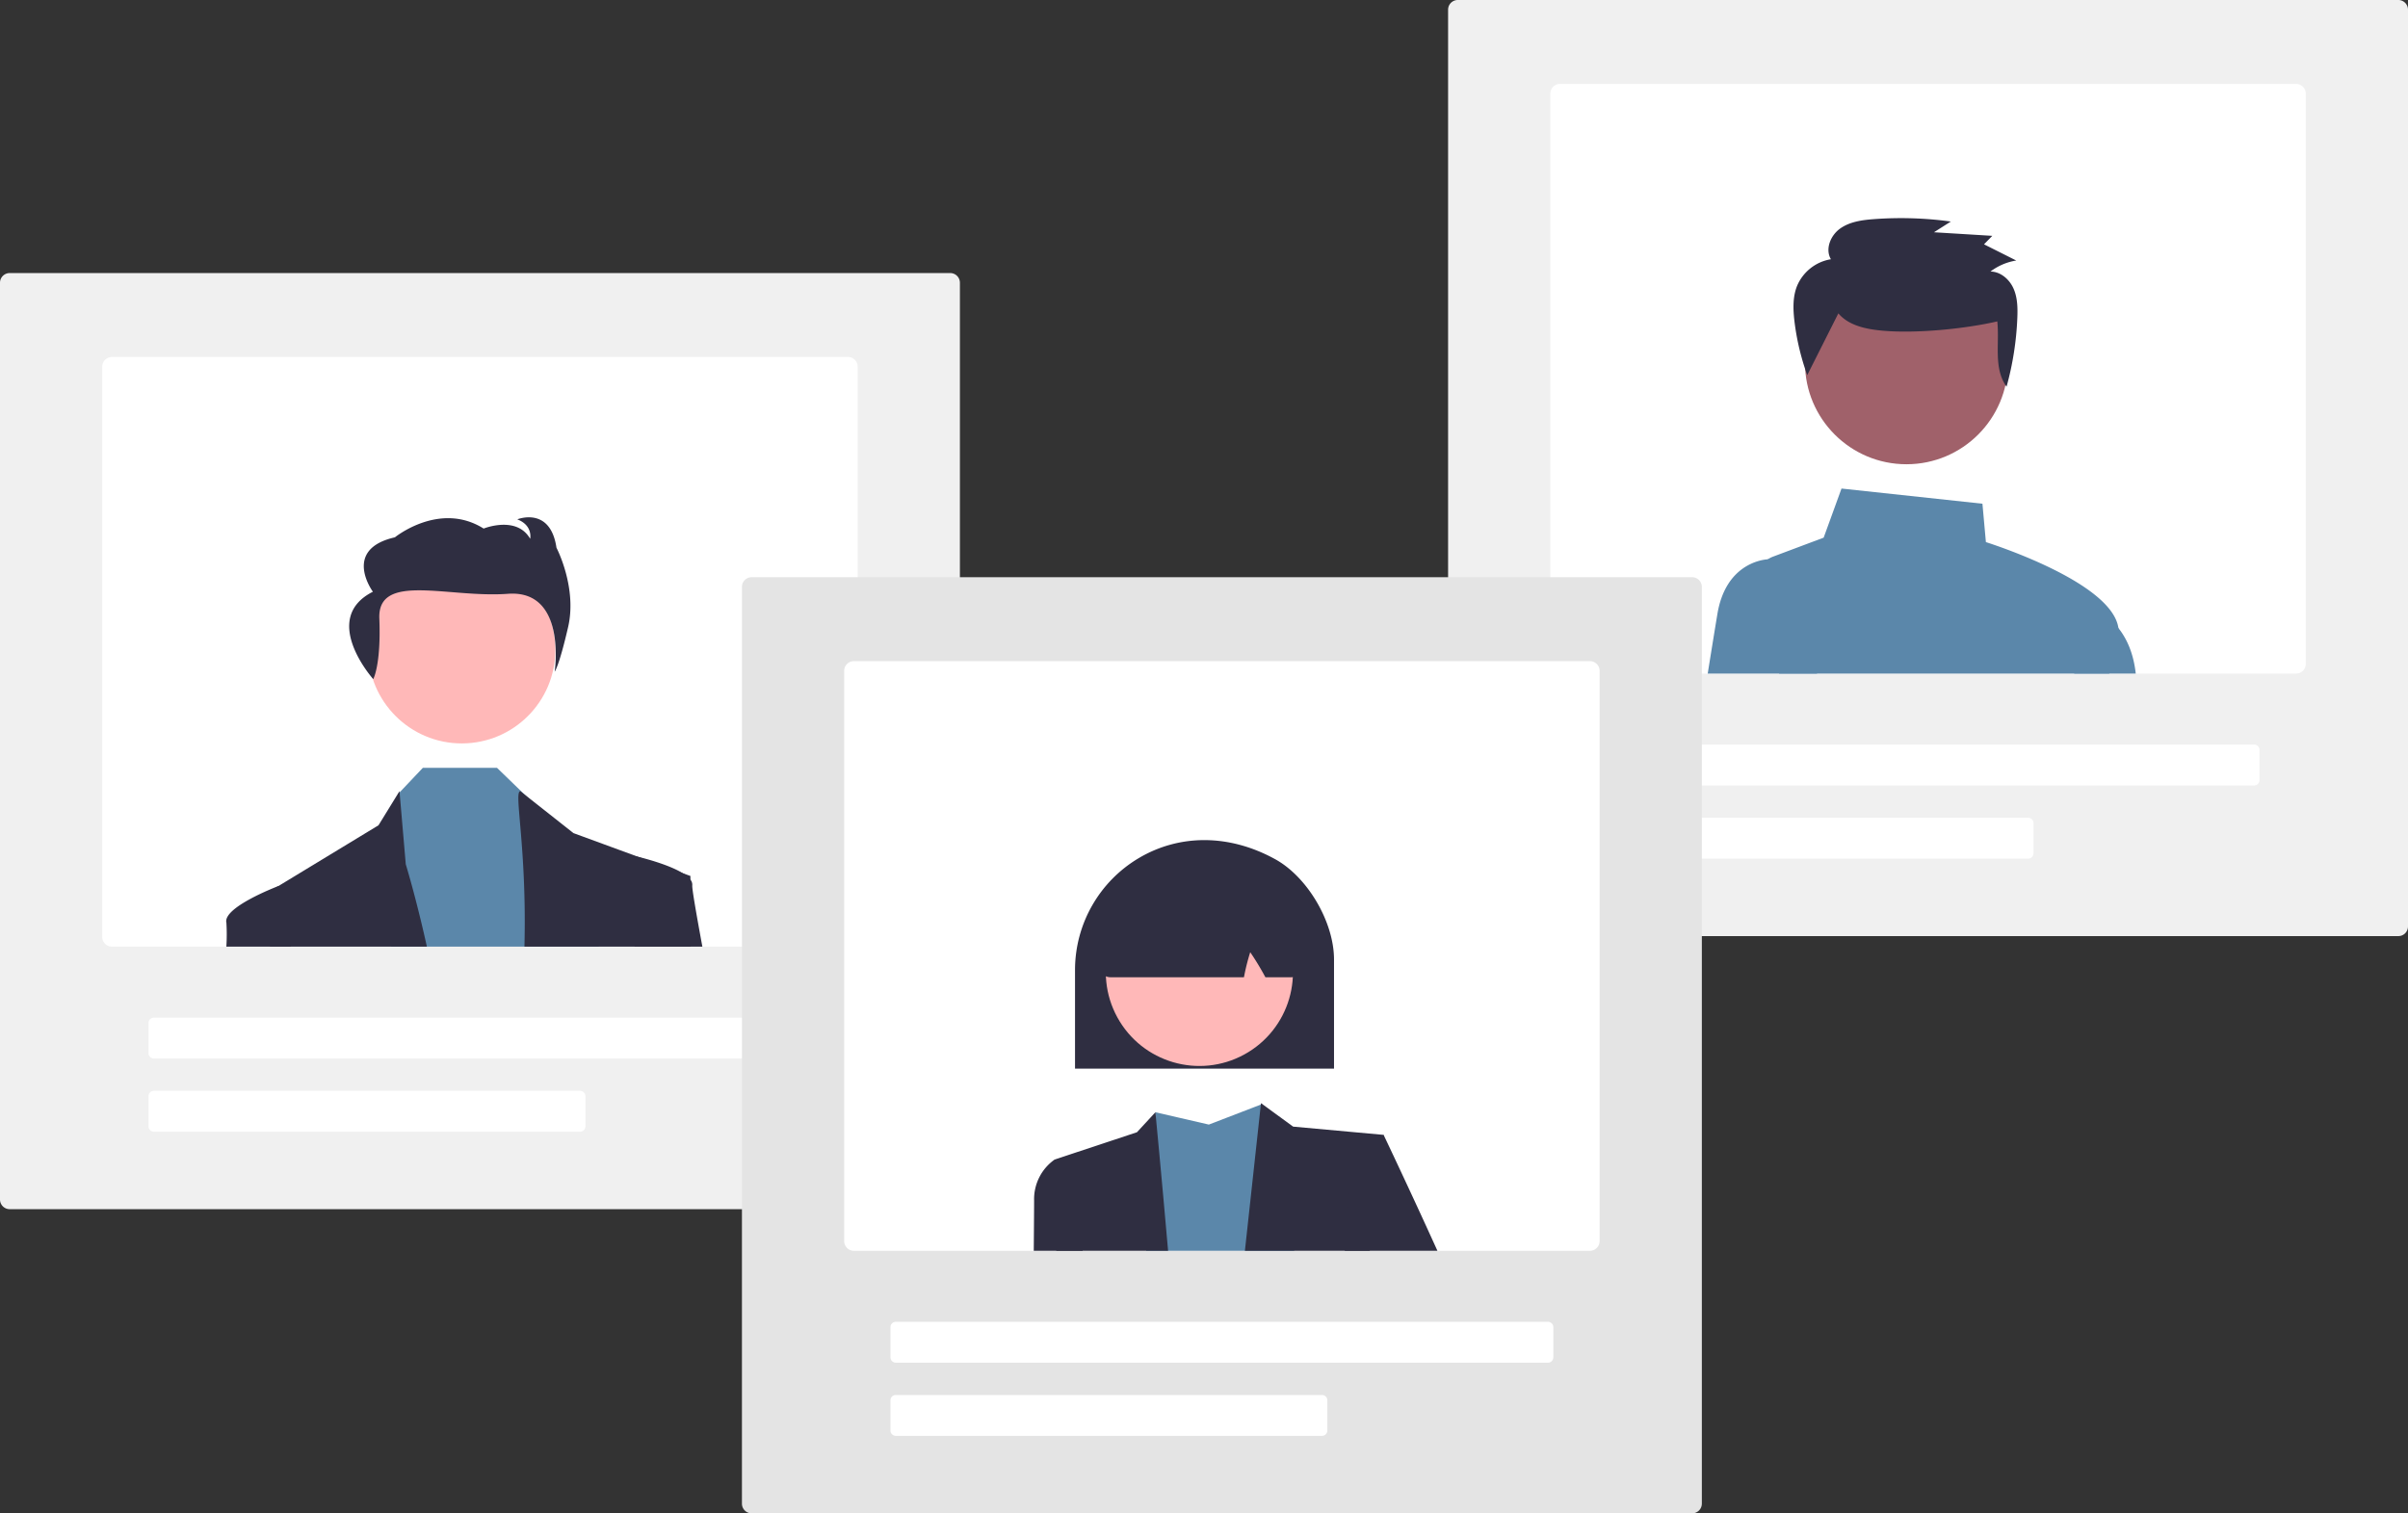<svg xmlns="http://www.w3.org/2000/svg" width="794.589" height="499.429" data-name="Layer 1"><rect width="100%" height="100%" fill="#333333" stroke="none"/><path fill="#f0f0f0" d="M313.553 399.052H3.196A3.2 3.2 0 0 1 0 395.856V93.31a3.2 3.2 0 0 1 3.196-3.196h310.357a3.2 3.2 0 0 1 3.196 3.196v302.545a3.2 3.2 0 0 1-3.196 3.196z"/><path fill="#fff" d="M279.818 117.813H36.93a3.2 3.2 0 0 0-3.196 3.196V309.21a3.2 3.2 0 0 0 3.196 3.196h242.888a3.2 3.2 0 0 0 3.196-3.196v-188.2a3.2 3.2 0 0 0-3.196-3.196zM265.97 349.338H50.78a1.778 1.778 0 0 1-1.776-1.776v-9.943a1.778 1.778 0 0 1 1.775-1.775h215.19a1.778 1.778 0 0 1 1.776 1.775v9.943a1.778 1.778 0 0 1-1.775 1.776zm-74.571 24.146H50.779a1.778 1.778 0 0 1-1.775-1.775v-9.943a1.778 1.778 0 0 1 1.775-1.775H191.4a1.778 1.778 0 0 1 1.775 1.775v9.943a1.778 1.778 0 0 1-1.775 1.775z"/><circle cx="152.374" cy="214.46" r="30.882" fill="#ffb8b8"/><path fill="#5b87aa" d="M197.556 312.407h-68.47l2.237-50.339.533-.561 7.684-8.117h24.452l9.062 8.778.732.71 19.296 18.494 4.474 31.035z"/><path fill="#2f2e41" d="M140.86 312.407h-51.8c-.128-11.363-.199-18.167-.199-18.167l2.997-1.825a.022.022 0 0 1 .014-.007h.008l33.01-20.042 6.93-11.256.037.397 2.038 23.728s3.366 10.88 6.967 27.172zm87.064 0h-54.87c.831-33.138-3.643-51.297-1.342-51.297l1.342 1.058 16.171 12.77 21.314 7.819h.014l14.694 5.39 2.578.944v1.215c.007 2.912.021 10.873.1 22.101zm-104.766-88.285s2.623-4.608 2.013-20.001 22.831-6.687 42.418-8.156 15.44 25.7 15.44 25.7 1.414-1.615 4.44-14.727-3.845-26.18-3.845-26.18c-2.023-13.778-12.926-9.362-12.926-9.362 5.251 2.044 4.243 6.415 4.243 6.415-4.445-7.792-15.348-3.376-15.348-3.376-14.542-9.126-29.28 2.891-29.28 2.891-17.567 3.987-7.264 17.957-7.264 17.957-17.667 8.928.109 28.84.109 28.84z"/><path fill="#2f2e41" d="M95.976 312.407H74.692a64.178 64.178 0 0 0 .014-7.876c-1.271-5.064 16.611-11.91 17.151-12.116a.022.022 0 0 1 .014-.007h.008l3.408 1.832zm135.79 0H209.41l-2.79-27.555 3.131-2.287s.284.064.789.191h.014c2.507.618 10.262 2.664 14.694 5.39a9.104 9.104 0 0 1 2.578 2.16 2.662 2.662 0 0 1 .61 1.889c-.113 1.03 1.194 8.615 3.331 20.212z"/><path fill="#f0f0f0" d="M791.393 308.937H481.036a3.2 3.2 0 0 1-3.196-3.196V3.196A3.2 3.2 0 0 1 481.036 0h310.357a3.2 3.2 0 0 1 3.196 3.196V305.74a3.2 3.2 0 0 1-3.196 3.196z"/><path fill="#fff" d="M757.659 27.698H514.77a3.2 3.2 0 0 0-3.195 3.196v188.203a3.2 3.2 0 0 0 3.195 3.196h242.89a3.2 3.2 0 0 0 3.195-3.196V30.894a3.2 3.2 0 0 0-3.195-3.196zM743.81 259.223H528.62a1.778 1.778 0 0 1-1.776-1.776v-9.943a1.778 1.778 0 0 1 1.775-1.775h215.19a1.778 1.778 0 0 1 1.776 1.775v9.943a1.778 1.778 0 0 1-1.776 1.776zm-74.571 24.147h-140.62a1.778 1.778 0 0 1-1.775-1.776v-9.943a1.778 1.778 0 0 1 1.775-1.775h140.62a1.778 1.778 0 0 1 1.775 1.775v9.943a1.778 1.778 0 0 1-1.775 1.775z"/><path fill="#5b87aa" d="M695.999 222.293c1.37-4.936 2.436-9.19 2.983-12.201a8.702 8.702 0 0 0 .05-2.813c-2.046-14.552-38.99-26.852-43.727-28.372l-1.144-12.67-46.504-5.007-5.887 16.207-16.69 6.257a7.95 7.95 0 0 0-1.711.88 8.263 8.263 0 0 0-3.402 8.814l7.109 28.905h108.923z"/><path fill="#5b87aa" d="M599.597 222.293H563.51c1.293-8.054 2.45-15.177 3.203-19.708 2.756-16.49 14.772-17.897 16.654-18.01.15-.015.242-.015.25-.015h7.591zm96.402 0h8.75c-.774-7.11-3.232-11.896-5.717-15.014a17.936 17.936 0 0 0-6.257-5.205l-.66-.285-7.692 20.504z"/><circle cx="629.092" cy="119.727" r="33.484" fill="#a0616a" data-name="Ellipse 109"/><path fill="#2f2e41" d="M606.618 103.414c3.466 4.102 9.331 5.26 14.742 5.73 10.99.964 26.969-.6 37.708-3.079.772 7.429-1.322 15.439 3.053 21.55a100.05 100.05 0 0 0 3.554-22.68c.132-3.29.08-6.693-1.256-9.713s-4.253-5.584-7.61-5.61a19.074 19.074 0 0 1 8.508-3.637l-10.632-5.342 2.73-2.803-19.247-1.178 5.575-3.542a120.89 120.89 0 0 0-25.335-.796c-3.923.289-8.024.84-11.202 3.114s-5.014 6.79-3.04 10.125a14.703 14.703 0 0 0-11.205 8.891c-1.417 3.592-1.287 7.582-.85 11.41a80.867 80.867 0 0 0 4.24 17.939" data-name="Path 696"/><path fill="#e4e4e4" d="M558.378 499.43H248.02a3.2 3.2 0 0 1-3.196-3.197V193.688a3.2 3.2 0 0 1 3.196-3.195h310.357a3.2 3.2 0 0 1 3.196 3.195v302.545a3.2 3.2 0 0 1-3.196 3.196z"/><path fill="#fff" d="M524.644 218.19H281.756a3.2 3.2 0 0 0-3.196 3.197V409.59a3.2 3.2 0 0 0 3.196 3.195h242.888a3.2 3.2 0 0 0 3.195-3.195V221.387a3.2 3.2 0 0 0-3.195-3.196zm-13.85 231.525h-215.19a1.778 1.778 0 0 1-1.775-1.775v-9.943a1.778 1.778 0 0 1 1.775-1.776h215.19a1.778 1.778 0 0 1 1.776 1.776v9.943a1.778 1.778 0 0 1-1.776 1.775zm-74.57 24.147h-140.62a1.778 1.778 0 0 1-1.775-1.776v-9.942a1.778 1.778 0 0 1 1.775-1.776h140.62a1.778 1.778 0 0 1 1.775 1.776v9.942a1.778 1.778 0 0 1-1.775 1.776z"/><path fill="#5b87aa" d="M427.098 412.785h-48.883l3.046-45.722 17.635 4.07 17.15-6.598.456-.17.028-.015a.23.23 0 0 1 .014.043c.27 1.086 5.653 22.64 10.554 48.392z"/><path fill="#2f2e41" d="m456.557 374.527-4.567 38.258h-41.198l5.255-48.25.05-.469.405.298.042.028 10.163 7.415 29.85 2.72zm-71.112 38.258H348.55l-.533-30.12 27.151-9.004 6.093-6.598s1.925 19.85 4.184 45.722z"/><path fill="#2f2e41" d="M474.319 412.785h-30.574l1.96-27.406 10.852-10.852s8.586 18.01 17.762 38.258zm-117.069 0h-16.13c.072-8.778.115-14.843.115-16.554a15.987 15.987 0 0 1 6.782-13.565l8.146 2.713zm-2.516-92.787a42.964 42.964 0 0 1 21.073-36.826c13.596-8.026 29.999-7.881 45.003.397 10.69 5.899 19.387 20.74 19.387 33.085v36.021h-85.463z"/><circle cx="598.479" cy="521.204" r="30.869" fill="#ffb8b8" transform="rotate(-28.663 105.153 817.77)"/><path fill="#2f2e41" d="M363.582 321.21c-.234-.27-.781-.902 3.026-30.2l.121-.48h.344c19.3-9.494 38.882-9.733 58.205-.712a3.802 3.802 0 0 1 2.155 3.076c2.255 27.527 1.71 28.127 1.478 28.383a3.78 3.78 0 0 1-2.79 1.234h-8.562l-.18-.323a88.354 88.354 0 0 0-4.831-7.946 70.527 70.527 0 0 0-1.973 7.77l-.104.5h-44.04a3.77 3.77 0 0 1-2.849-1.302z"/></svg>